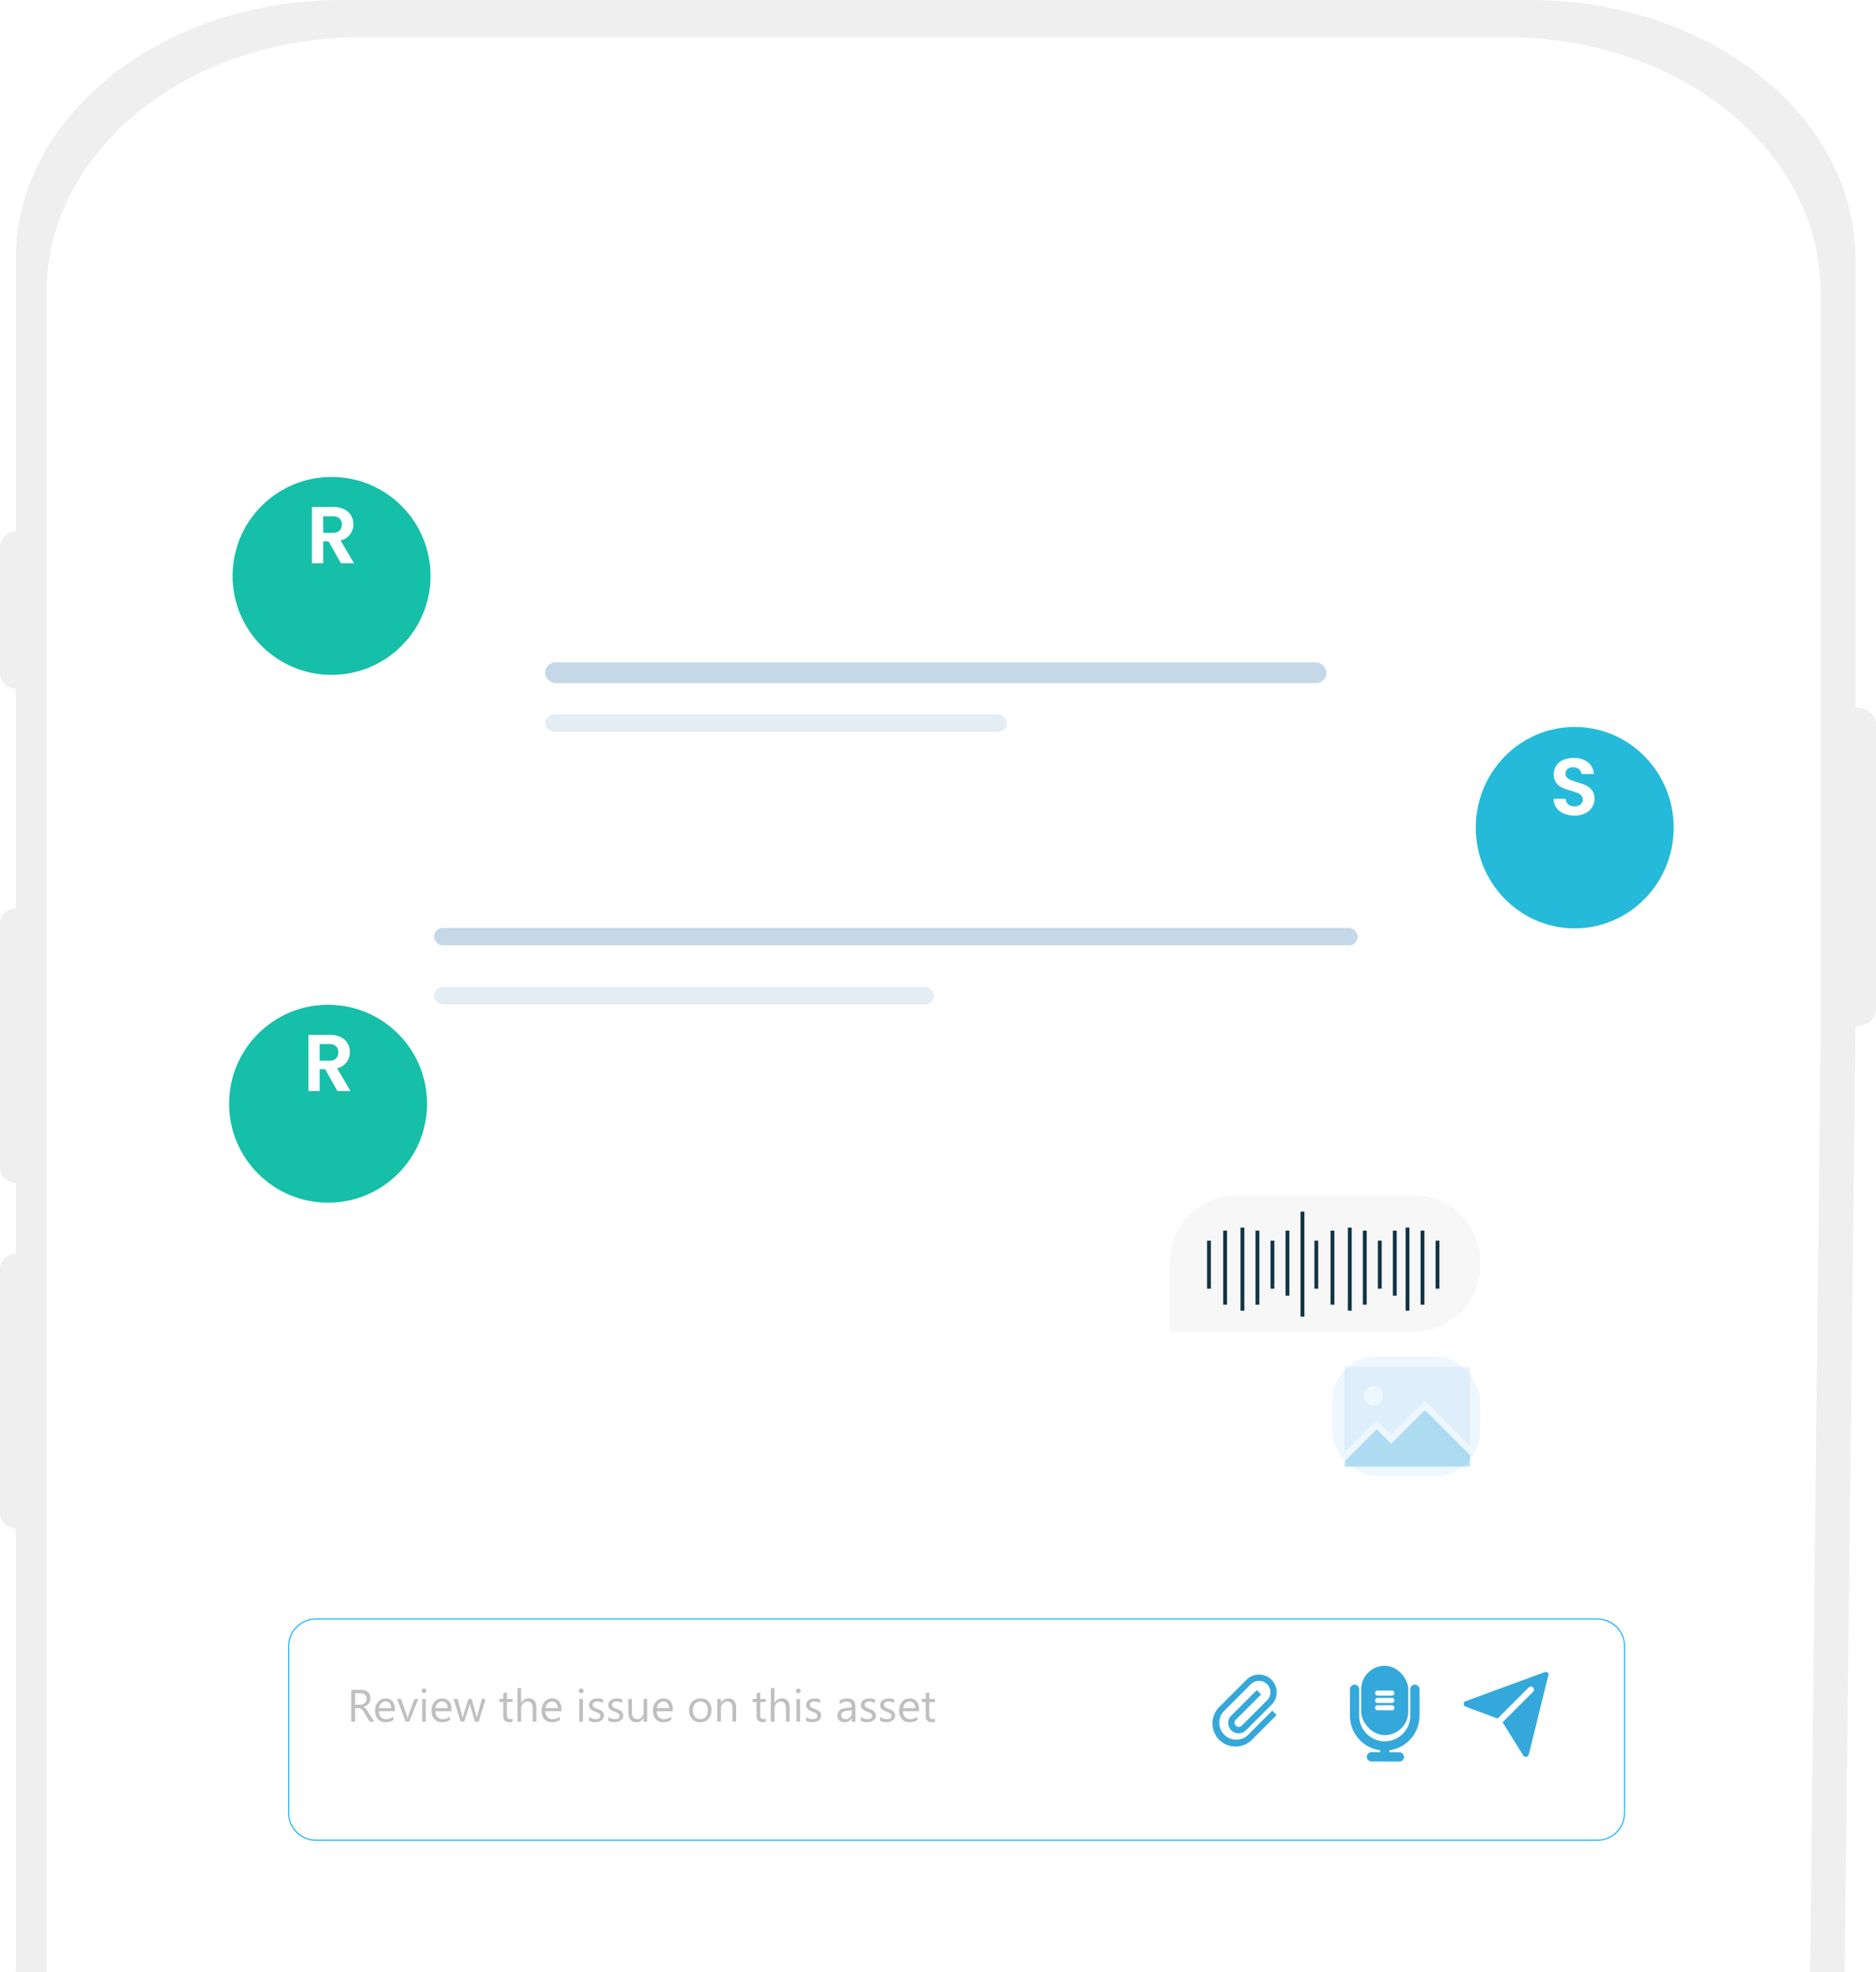 <svg xmlns="http://www.w3.org/2000/svg" xmlns:xlink="http://www.w3.org/1999/xlink" width="372.014" height="391.053" viewBox="0 0 372.014 391.053"><defs><clipPath id="a"><rect x="20.855" y="-14" width="279.595" height="295.224" fill="none"/></clipPath><filter id="b" x="80.702" y="105.258" width="231.763" height="67.874" filterUnits="userSpaceOnUse"><feOffset dy="2" input="SourceAlpha"/><feGaussianBlur stdDeviation="5" result="c"/><feFlood flood-opacity="0.071"/><feComposite operator="in" in2="c"/><feComposite in="SourceGraphic"/></filter><filter id="d" x="23.622" y="72.082" width="84.251" height="84.251" filterUnits="userSpaceOnUse"><feOffset dy="8" input="SourceAlpha"/><feGaussianBlur stdDeviation="7.5" result="e"/><feFlood flood-color="#108198" flood-opacity="0.161"/><feComposite operator="in" in2="e"/><feComposite in="SourceGraphic"/></filter><filter id="f" x="270.145" y="121.662" width="84.251" height="84.939" filterUnits="userSpaceOnUse"><feOffset dy="8" input="SourceAlpha"/><feGaussianBlur stdDeviation="7.5" result="g"/><feFlood flood-color="#108198" flood-opacity="0.161"/><feComposite operator="in" in2="g"/><feComposite in="SourceGraphic"/></filter><filter id="h" x="57.289" y="159.314" width="237.96" height="67.874" filterUnits="userSpaceOnUse"><feOffset dy="2" input="SourceAlpha"/><feGaussianBlur stdDeviation="5" result="i"/><feFlood flood-opacity="0.071"/><feComposite operator="in" in2="i"/><feComposite in="SourceGraphic"/></filter><filter id="j" x="22.934" y="176.751" width="84.251" height="84.251" filterUnits="userSpaceOnUse"><feOffset dy="8" input="SourceAlpha"/><feGaussianBlur stdDeviation="7.5" result="k"/><feFlood flood-color="#108198" flood-opacity="0.161"/><feComposite operator="in" in2="k"/><feComposite in="SourceGraphic"/></filter><filter id="l" x="39.14" y="302.955" width="301.115" height="80.071" filterUnits="userSpaceOnUse"><feOffset dy="3" input="SourceAlpha"/><feGaussianBlur stdDeviation="6" result="m"/><feFlood flood-color="#1b9cdf" flood-opacity="0.161"/><feComposite operator="in" in2="m"/><feComposite in="SourceGraphic"/></filter></defs><g transform="translate(-817 -1809)"><g transform="translate(8582.669 -658.757)"><g transform="translate(-7765.668 2467.757)"><path d="M587.748,140.263h0V51.42C587.748,23.021,558.892,0,523.3,0H287.36c-35.6,0-64.452,23.021-64.453,51.419V391.053H585.6l2.143-187.55h0c2.242,0,4.06-1.45,4.06-3.239l0-56.763c0-1.789-1.818-3.239-4.06-3.239Z" transform="translate(-219.794 0)" fill="#efefef"/><g transform="translate(0 105.398)"><path d="M222.015,151.421a3.117,3.117,0,0,0-3.113,3.113v24.907a3.113,3.113,0,0,0,6.227,0V154.535A3.117,3.117,0,0,0,222.015,151.421Z" transform="translate(-218.902 -151.421)" fill="#efefef"/><path d="M222.015,211.144a3.116,3.116,0,0,0-3.113,3.113v48.258a3.113,3.113,0,0,0,6.227,0V214.257A3.117,3.117,0,0,0,222.015,211.144Z" transform="translate(-218.902 -136.421)" fill="#efefef"/><path d="M222.015,265.889A3.117,3.117,0,0,0,218.9,269v48.258a3.113,3.113,0,0,0,6.227,0V269A3.117,3.117,0,0,0,222.015,265.889Z" transform="translate(-218.902 -122.672)" fill="#efefef"/></g></g><g transform="translate(-7756.409 2475.152)"><path d="M574.663,137.61h0V50.447C574.663,22.586,546.842,0,512.523,0H285.048c-34.319,0-62.141,22.585-62.141,50.446V383.657H572.594l2.066-184h0l0-62.044Z" transform="translate(-222.907 0)" fill="#fff"/></g></g><g transform="translate(116.434 72.335)"><g transform="translate(746.115 1807.138)" clip-path="url(#a)" style="isolation:isolate"><g transform="translate(1388.947 -558.322)"><rect width="279.595" height="458.25" rx="33" transform="translate(-1368.092 570.114)" fill="#fff"/></g></g><g transform="matrix(1, 0, 0, 1, 700.57, 1736.66)" filter="url(#b)"><rect width="201.763" height="37.874" rx="9" transform="translate(95.7 118.26)" fill="#fff"/></g><rect width="154.937" height="4.132" rx="2.066" transform="translate(808.664 1868.006)" fill="#c4d8e8"/><rect width="91.585" height="3.443" rx="1.722" transform="translate(808.664 1878.336)" fill="#e4edf4"/><g transform="translate(746.689 1823.247)"><g transform="matrix(1, 0, 0, 1, -46.12, -86.58)" filter="url(#d)"><circle cx="19.625" cy="19.625" r="19.625" transform="translate(46.12 86.58)" fill="#15bfa8"/></g></g><g transform="translate(993.211 1872.827)"><g transform="matrix(1, 0, 0, 1, -292.64, -136.16)" filter="url(#f)"><ellipse cx="19.625" cy="19.97" rx="19.625" ry="19.97" transform="translate(292.64 136.16)" fill="#25bada"/></g></g><path d="M6.864,0,4.4-4.352H3.344V0H1.1V-11.168H5.3a4.9,4.9,0,0,1,2.208.456A3.186,3.186,0,0,1,8.872-9.48a3.362,3.362,0,0,1,.456,1.736,3.325,3.325,0,0,1-.64,1.992,3.288,3.288,0,0,1-1.9,1.224L9.456,0ZM3.344-6.032H5.216a1.87,1.87,0,0,0,1.36-.44A1.637,1.637,0,0,0,7.024-7.7a1.562,1.562,0,0,0-.448-1.192,1.915,1.915,0,0,0-1.36-.424H3.344Z" transform="translate(761.315 1848.372)" fill="#fff"/><path d="M4.96.112a5.3,5.3,0,0,1-2.1-.4A3.454,3.454,0,0,1,1.376-1.44a3.033,3.033,0,0,1-.56-1.776h2.4A1.552,1.552,0,0,0,3.7-2.128a1.729,1.729,0,0,0,1.208.4A1.858,1.858,0,0,0,6.144-2.1a1.223,1.223,0,0,0,.448-.984,1.137,1.137,0,0,0-.3-.816,2.13,2.13,0,0,0-.76-.5,12.577,12.577,0,0,0-1.256-.408A13.452,13.452,0,0,1,2.5-5.448a3.1,3.1,0,0,1-1.168-.944A2.69,2.69,0,0,1,.848-8.08a3.018,3.018,0,0,1,.5-1.728,3.155,3.155,0,0,1,1.392-1.128,5.064,5.064,0,0,1,2.048-.392,4.443,4.443,0,0,1,2.808.84A3.114,3.114,0,0,1,8.784-8.144H6.32A1.28,1.28,0,0,0,5.832-9.1a1.839,1.839,0,0,0-1.208-.376,1.555,1.555,0,0,0-1.048.336,1.215,1.215,0,0,0-.392.976,1.009,1.009,0,0,0,.3.744,2.257,2.257,0,0,0,.736.48q.44.184,1.24.424a13.027,13.027,0,0,1,1.776.64,3.189,3.189,0,0,1,1.184.96,2.667,2.667,0,0,1,.5,1.68,3.16,3.16,0,0,1-.464,1.664A3.276,3.276,0,0,1,7.088-.344,4.639,4.639,0,0,1,4.96.112Z" transform="translate(1007.837 1898.296)" fill="#fff"/><g transform="matrix(1, 0, 0, 1, 700.57, 1736.66)" filter="url(#h)"><rect width="207.96" height="37.874" rx="9" transform="translate(72.29 172.31)" fill="#fff"/></g><rect width="183.17" height="3.443" rx="1.722" transform="translate(786.628 1920.685)" fill="#c4d8e8"/><g transform="translate(932.527 1973.739)"><g transform="translate(0 0)"><path d="M447.781,332.649h35.414a13.078,13.078,0,0,0,13.077-13.077v-.854a13.078,13.078,0,0,0-13.077-13.077H447.781A13.078,13.078,0,0,0,434.7,318.718v13.931Z" transform="translate(-434.704 -305.641)" fill="#f7f7f7"/><g transform="translate(7.78 3.204)"><line y2="14.68" transform="translate(9.613 3.768)" fill="none" stroke="#103445" stroke-miterlimit="10" stroke-width="0.759"/><line y2="14.68" transform="translate(3.206 3.768)" fill="none" stroke="#103445" stroke-miterlimit="10" stroke-width="0.759"/><line y2="9.522" transform="translate(12.59 5.753)" fill="none" stroke="#103445" stroke-miterlimit="10" stroke-width="0.759"/><line y2="9.522" transform="translate(0 5.753)" fill="none" stroke="#103445" stroke-miterlimit="10" stroke-width="0.759"/><line y2="12.894" transform="translate(15.565 3.768)" fill="none" stroke="#103445" stroke-miterlimit="10" stroke-width="0.759"/><line y2="16.465" transform="translate(6.638 3.174)" fill="none" stroke="#103445" stroke-miterlimit="10" stroke-width="0.759"/><line y2="14.68" transform="translate(42.344 3.768)" fill="none" stroke="#103445" stroke-miterlimit="10" stroke-width="0.759"/><line y2="9.522" transform="translate(45.318 5.753)" fill="none" stroke="#103445" stroke-miterlimit="10" stroke-width="0.759"/><line y2="16.465" transform="translate(39.369 3.174)" fill="none" stroke="#103445" stroke-miterlimit="10" stroke-width="0.759"/><line y2="14.68" transform="translate(30.899 3.768)" fill="none" stroke="#103445" stroke-miterlimit="10" stroke-width="0.759"/><line y2="14.68" transform="translate(24.492 3.768)" fill="none" stroke="#103445" stroke-miterlimit="10" stroke-width="0.759"/><line y2="9.522" transform="translate(33.874 5.753)" fill="none" stroke="#103445" stroke-miterlimit="10" stroke-width="0.759"/><line y2="9.522" transform="translate(21.286 5.753)" fill="none" stroke="#103445" stroke-miterlimit="10" stroke-width="0.759"/><line y2="12.894" transform="translate(36.851 3.768)" fill="none" stroke="#103445" stroke-miterlimit="10" stroke-width="0.759"/><line y2="16.465" transform="translate(27.924 3.174)" fill="none" stroke="#103445" stroke-miterlimit="10" stroke-width="0.759"/><line y2="20.829" transform="translate(18.54)" fill="none" stroke="#103445" stroke-miterlimit="10" stroke-width="0.759"/></g></g></g><rect width="99.16" height="3.443" rx="1.722" transform="translate(786.628 1932.392)" fill="#e4edf4"/><g transform="translate(746 1927.916)"><g transform="matrix(1, 0, 0, 1, -45.43, -191.25)" filter="url(#j)"><circle cx="19.625" cy="19.625" r="19.625" transform="translate(45.43 191.25)" fill="#15bfa8"/></g></g><path d="M6.864,0,4.4-4.352H3.344V0H1.1V-11.168H5.3a4.9,4.9,0,0,1,2.208.456A3.186,3.186,0,0,1,8.872-9.48a3.362,3.362,0,0,1,.456,1.736,3.325,3.325,0,0,1-.64,1.992,3.288,3.288,0,0,1-1.9,1.224L9.456,0ZM3.344-6.032H5.216a1.87,1.87,0,0,0,1.36-.44A1.637,1.637,0,0,0,7.024-7.7a1.562,1.562,0,0,0-.448-1.192,1.915,1.915,0,0,0-1.36-.424H3.344Z" transform="translate(760.625 1953.041)" fill="#fff"/><g transform="matrix(1, 0, 0, 1, 700.57, 1736.66)" filter="url(#l)"><g transform="translate(57.14 317.96)" fill="#fff"><path d="M 259.606 43.971 L 5.509 43.971 C 2.526 43.971 0.1 41.545 0.1 38.562 L 0.1 5.509 C 0.1 2.526 2.526 0.1 5.509 0.1 L 259.606 0.1 C 262.589 0.1 265.015 2.526 265.015 5.509 L 265.015 38.562 C 265.015 41.545 262.589 43.971 259.606 43.971 Z" stroke="none"/><path d="M 5.509 0.2 C 2.582 0.2 0.2 2.582 0.2 5.509 L 0.2 38.562 C 0.2 41.49 2.582 43.871 5.509 43.871 L 259.606 43.871 C 262.534 43.871 264.915 41.49 264.915 38.562 L 264.915 5.509 C 264.915 2.582 262.534 0.2 259.606 0.2 L 5.509 0.2 M 5.509 1.1444091796875e-05 L 259.606 1.1444091796875e-05 C 262.649 1.1444091796875e-05 265.115 2.466 265.115 5.509 L 265.115 38.562 C 265.115 41.605 262.649 44.071 259.606 44.071 L 5.509 44.071 C 2.466 44.071 0 41.605 0 38.562 L 0 5.509 C 0 2.466 2.466 1.1444091796875e-05 5.509 1.1444091796875e-05 Z" stroke="none" fill="#00adff"/></g></g><path d="M18.985,2.509a.761.761,0,0,0-.618-.124L2.733,8.132a.574.574,0,0,0,0,1.112l6.3,2.348,6.18-6.18a.612.612,0,0,1,.865.865l-6.056,6.056L14.1,18.885a.63.63,0,0,0,.494.309h.124a.706.706,0,0,0,.494-.433L19.047,3.188A.484.484,0,0,0,18.985,2.509Z" transform="translate(988.509 2065.874)" fill="#34a8db"/><path d="M5.344,0H4.465L3.41-1.767a3.848,3.848,0,0,0-.281-.42A1.6,1.6,0,0,0,2.85-2.47a.967.967,0,0,0-.308-.16,1.265,1.265,0,0,0-.371-.051H1.564V0H.826V-6.3H2.707a2.68,2.68,0,0,1,.762.1,1.706,1.706,0,0,1,.606.314,1.46,1.46,0,0,1,.4.525,1.741,1.741,0,0,1,.145.736,1.772,1.772,0,0,1-.1.6,1.578,1.578,0,0,1-.281.49,1.7,1.7,0,0,1-.439.367,2.243,2.243,0,0,1-.578.235v.018a1.329,1.329,0,0,1,.275.16,1.512,1.512,0,0,1,.222.213,2.823,2.823,0,0,1,.209.279q.1.156.231.363ZM1.564-5.634v2.285h1a1.52,1.52,0,0,0,.512-.083,1.185,1.185,0,0,0,.406-.24,1.086,1.086,0,0,0,.268-.382,1.28,1.28,0,0,0,.1-.508.988.988,0,0,0-.327-.789,1.406,1.406,0,0,0-.947-.283Zm7.9,3.564H6.289a1.683,1.683,0,0,0,.4,1.16A1.394,1.394,0,0,0,7.756-.5a2.211,2.211,0,0,0,1.4-.5v.677A2.612,2.612,0,0,1,7.585.105a1.9,1.9,0,0,1-1.5-.613,2.509,2.509,0,0,1-.545-1.725,2.461,2.461,0,0,1,.6-1.712,1.909,1.909,0,0,1,1.479-.661,1.692,1.692,0,0,1,1.367.571,2.382,2.382,0,0,1,.483,1.586Zm-.738-.611a1.466,1.466,0,0,0-.3-.971A1.026,1.026,0,0,0,7.6-4a1.164,1.164,0,0,0-.866.365,1.655,1.655,0,0,0-.439.954ZM14.093-4.5,12.3,0h-.708L9.888-4.5h.791l1.143,3.27a2.935,2.935,0,0,1,.158.628H12a2.972,2.972,0,0,1,.141-.611l1.2-3.287Zm1.143-1.143a.457.457,0,0,1-.33-.132.445.445,0,0,1-.136-.334.452.452,0,0,1,.136-.336.453.453,0,0,1,.33-.134.465.465,0,0,1,.336.134.448.448,0,0,1,.138.336.445.445,0,0,1-.138.33A.461.461,0,0,1,15.236-5.643ZM15.587,0h-.721V-4.5h.721Zm5.076-2.07H17.486a1.683,1.683,0,0,0,.4,1.16A1.394,1.394,0,0,0,18.954-.5a2.211,2.211,0,0,0,1.4-.5v.677a2.612,2.612,0,0,1-1.569.431,1.9,1.9,0,0,1-1.5-.613,2.509,2.509,0,0,1-.545-1.725,2.461,2.461,0,0,1,.6-1.712,1.909,1.909,0,0,1,1.479-.661,1.692,1.692,0,0,1,1.367.571,2.382,2.382,0,0,1,.483,1.586Zm-.738-.611a1.466,1.466,0,0,0-.3-.971A1.026,1.026,0,0,0,18.8-4a1.164,1.164,0,0,0-.866.365,1.655,1.655,0,0,0-.439.954Zm7.5-1.819L26.073,0h-.747L24.4-3.221a2.1,2.1,0,0,1-.07-.417h-.018a1.971,1.971,0,0,1-.092.409L23.212,0h-.721L21.129-4.5h.756l.932,3.384a2.038,2.038,0,0,1,.062.4h.035a1.891,1.891,0,0,1,.079-.413L24.029-4.5h.659l.932,3.393a2.422,2.422,0,0,1,.066.4h.035a1.87,1.87,0,0,1,.075-.4L26.71-4.5ZM32.81-.044A1.39,1.39,0,0,1,32.137.1q-1.182,0-1.182-1.318V-3.885h-.773V-4.5h.773V-5.6l.721-.233V-4.5H32.81v.615H31.676v2.536A1.051,1.051,0,0,0,31.83-.7a.614.614,0,0,0,.51.193.758.758,0,0,0,.47-.149Zm4.7.044h-.721V-2.593Q36.787-4,35.741-4a1.14,1.14,0,0,0-.888.406,1.515,1.515,0,0,0-.36,1.044V0h-.721V-6.662h.721v2.909h.018a1.637,1.637,0,0,1,1.477-.853q1.521,0,1.521,1.833Zm4.975-2.07H39.3a1.683,1.683,0,0,0,.4,1.16A1.394,1.394,0,0,0,40.772-.5a2.211,2.211,0,0,0,1.4-.5v.677A2.612,2.612,0,0,1,40.6.105a1.9,1.9,0,0,1-1.5-.613,2.509,2.509,0,0,1-.545-1.725,2.461,2.461,0,0,1,.6-1.712,1.909,1.909,0,0,1,1.479-.661A1.692,1.692,0,0,1,42-4.034a2.382,2.382,0,0,1,.483,1.586Zm-.738-.611a1.466,1.466,0,0,0-.3-.971A1.026,1.026,0,0,0,40.619-4a1.164,1.164,0,0,0-.866.365,1.655,1.655,0,0,0-.439.954Zm4.663-2.962a.457.457,0,0,1-.33-.132.445.445,0,0,1-.136-.334.452.452,0,0,1,.136-.336.453.453,0,0,1,.33-.134.465.465,0,0,1,.336.134.448.448,0,0,1,.138.336.445.445,0,0,1-.138.33A.461.461,0,0,1,46.406-5.643ZM46.758,0h-.721V-4.5h.721Zm1.187-.163V-.936a2.133,2.133,0,0,0,1.3.435q.949,0,.949-.633a.549.549,0,0,0-.081-.305.81.81,0,0,0-.22-.222,1.691,1.691,0,0,0-.325-.174q-.187-.077-.4-.16a5.179,5.179,0,0,1-.525-.24,1.586,1.586,0,0,1-.378-.272,1.014,1.014,0,0,1-.229-.345,1.22,1.22,0,0,1-.077-.453,1.075,1.075,0,0,1,.145-.56,1.286,1.286,0,0,1,.387-.409,1.8,1.8,0,0,1,.552-.248,2.446,2.446,0,0,1,.639-.083,2.582,2.582,0,0,1,1.046.2v.729A2.038,2.038,0,0,0,49.579-4a1.336,1.336,0,0,0-.365.046.893.893,0,0,0-.279.13.6.6,0,0,0-.18.2.527.527,0,0,0-.064.257.617.617,0,0,0,.064.294.648.648,0,0,0,.187.211,1.428,1.428,0,0,0,.3.167q.176.075.4.163a5.566,5.566,0,0,1,.536.235,1.839,1.839,0,0,1,.4.272,1.065,1.065,0,0,1,.257.349,1.127,1.127,0,0,1,.09.47,1.109,1.109,0,0,1-.147.58,1.262,1.262,0,0,1-.393.409,1.8,1.8,0,0,1-.567.242,2.8,2.8,0,0,1-.672.079A2.553,2.553,0,0,1,47.944-.163Zm3.819,0V-.936a2.133,2.133,0,0,0,1.3.435q.949,0,.949-.633a.549.549,0,0,0-.081-.305.81.81,0,0,0-.22-.222,1.691,1.691,0,0,0-.325-.174q-.187-.077-.4-.16a5.179,5.179,0,0,1-.525-.24,1.586,1.586,0,0,1-.378-.272,1.014,1.014,0,0,1-.229-.345,1.22,1.22,0,0,1-.077-.453,1.075,1.075,0,0,1,.145-.56,1.286,1.286,0,0,1,.387-.409,1.8,1.8,0,0,1,.552-.248,2.446,2.446,0,0,1,.639-.083,2.582,2.582,0,0,1,1.046.2v.729A2.038,2.038,0,0,0,53.4-4a1.336,1.336,0,0,0-.365.046.893.893,0,0,0-.279.13.6.6,0,0,0-.18.2.527.527,0,0,0-.064.257.617.617,0,0,0,.064.294.648.648,0,0,0,.187.211,1.428,1.428,0,0,0,.3.167q.176.075.4.163A5.566,5.566,0,0,1,54-2.3a1.839,1.839,0,0,1,.4.272,1.065,1.065,0,0,1,.257.349,1.127,1.127,0,0,1,.09.47,1.109,1.109,0,0,1-.147.58,1.262,1.262,0,0,1-.393.409,1.8,1.8,0,0,1-.567.242,2.8,2.8,0,0,1-.672.079A2.553,2.553,0,0,1,51.763-.163ZM59.493,0h-.721V-.712h-.018a1.48,1.48,0,0,1-1.389.817q-1.608,0-1.608-1.916V-4.5h.716v2.575q0,1.424,1.09,1.424a1.1,1.1,0,0,0,.868-.389,1.488,1.488,0,0,0,.341-1.017V-4.5h.721Zm5.071-2.07H61.387a1.683,1.683,0,0,0,.4,1.16A1.394,1.394,0,0,0,62.855-.5a2.211,2.211,0,0,0,1.4-.5v.677a2.612,2.612,0,0,1-1.569.431,1.9,1.9,0,0,1-1.5-.613,2.509,2.509,0,0,1-.545-1.725,2.461,2.461,0,0,1,.6-1.712,1.909,1.909,0,0,1,1.479-.661,1.692,1.692,0,0,1,1.367.571,2.382,2.382,0,0,1,.483,1.586Zm-.738-.611a1.466,1.466,0,0,0-.3-.971A1.026,1.026,0,0,0,62.7-4a1.164,1.164,0,0,0-.866.365,1.655,1.655,0,0,0-.439.954ZM70,.105a2.087,2.087,0,0,1-1.593-.631,2.336,2.336,0,0,1-.6-1.672,2.433,2.433,0,0,1,.62-1.771,2.228,2.228,0,0,1,1.674-.637,2.018,2.018,0,0,1,1.571.62,2.457,2.457,0,0,1,.565,1.718,2.418,2.418,0,0,1-.609,1.725A2.133,2.133,0,0,1,70,.105ZM70.053-4a1.371,1.371,0,0,0-1.1.472,1.94,1.94,0,0,0-.4,1.3,1.835,1.835,0,0,0,.409,1.261A1.389,1.389,0,0,0,70.053-.5a1.318,1.318,0,0,0,1.074-.453A1.964,1.964,0,0,0,71.5-2.241a2,2,0,0,0-.376-1.3A1.312,1.312,0,0,0,70.053-4Zm7.075,4h-.721V-2.566Q76.408-4,75.362-4a1.134,1.134,0,0,0-.894.406,1.507,1.507,0,0,0-.354,1.026V0h-.721V-4.5h.721v.747h.018a1.624,1.624,0,0,1,1.477-.853,1.377,1.377,0,0,1,1.129.477,2.124,2.124,0,0,1,.391,1.378Zm5.911-.044A1.39,1.39,0,0,1,82.367.1q-1.182,0-1.182-1.318V-3.885h-.773V-4.5h.773V-5.6l.721-.233V-4.5h1.134v.615H81.905v2.536a1.051,1.051,0,0,0,.154.646.614.614,0,0,0,.51.193.758.758,0,0,0,.47-.149Zm4.7.044h-.721V-2.593Q87.016-4,85.97-4a1.14,1.14,0,0,0-.888.406,1.515,1.515,0,0,0-.36,1.044V0H84V-6.662h.721v2.909h.018a1.637,1.637,0,0,1,1.477-.853q1.521,0,1.521,1.833Zm1.727-5.643a.457.457,0,0,1-.33-.132A.445.445,0,0,1,89-6.108a.452.452,0,0,1,.136-.336.453.453,0,0,1,.33-.134.465.465,0,0,1,.336.134.448.448,0,0,1,.138.336.445.445,0,0,1-.138.33A.461.461,0,0,1,89.464-5.643ZM89.815,0h-.721V-4.5h.721ZM91-.163V-.936A2.133,2.133,0,0,0,92.3-.5q.949,0,.949-.633a.549.549,0,0,0-.081-.305.81.81,0,0,0-.22-.222,1.691,1.691,0,0,0-.325-.174q-.187-.077-.4-.16a5.179,5.179,0,0,1-.525-.24,1.586,1.586,0,0,1-.378-.272,1.014,1.014,0,0,1-.229-.345,1.22,1.22,0,0,1-.077-.453,1.075,1.075,0,0,1,.145-.56,1.286,1.286,0,0,1,.387-.409,1.8,1.8,0,0,1,.552-.248,2.446,2.446,0,0,1,.639-.083,2.582,2.582,0,0,1,1.046.2v.729A2.038,2.038,0,0,0,92.637-4a1.336,1.336,0,0,0-.365.046.893.893,0,0,0-.279.13.6.6,0,0,0-.18.2.527.527,0,0,0-.064.257.617.617,0,0,0,.064.294A.648.648,0,0,0,92-2.861a1.428,1.428,0,0,0,.3.167q.176.075.4.163a5.566,5.566,0,0,1,.536.235,1.839,1.839,0,0,1,.4.272,1.065,1.065,0,0,1,.257.349,1.127,1.127,0,0,1,.09.47,1.109,1.109,0,0,1-.147.58,1.262,1.262,0,0,1-.393.409,1.8,1.8,0,0,1-.567.242,2.8,2.8,0,0,1-.672.079A2.553,2.553,0,0,1,91-.163ZM100.78,0h-.721V-.7h-.018a1.509,1.509,0,0,1-1.384.809A1.479,1.479,0,0,1,97.6-.25a1.233,1.233,0,0,1-.38-.945q0-1.261,1.485-1.468l1.349-.189Q100.059-4,99.132-4a2.215,2.215,0,0,0-1.468.554v-.738a2.789,2.789,0,0,1,1.529-.422q1.586,0,1.586,1.679Zm-.721-2.276-1.085.149a1.762,1.762,0,0,0-.756.248.716.716,0,0,0-.255.631A.687.687,0,0,0,98.2-.71a.908.908,0,0,0,.626.209,1.157,1.157,0,0,0,.885-.376,1.342,1.342,0,0,0,.349-.951Zm1.806,2.114V-.936a2.133,2.133,0,0,0,1.3.435q.949,0,.949-.633a.549.549,0,0,0-.081-.305.81.81,0,0,0-.22-.222,1.691,1.691,0,0,0-.325-.174q-.187-.077-.4-.16a5.179,5.179,0,0,1-.525-.24,1.586,1.586,0,0,1-.378-.272,1.014,1.014,0,0,1-.229-.345,1.22,1.22,0,0,1-.077-.453,1.075,1.075,0,0,1,.145-.56,1.286,1.286,0,0,1,.387-.409,1.8,1.8,0,0,1,.552-.248,2.446,2.446,0,0,1,.639-.083,2.582,2.582,0,0,1,1.046.2v.729A2.038,2.038,0,0,0,103.5-4a1.336,1.336,0,0,0-.365.046.893.893,0,0,0-.279.13.6.6,0,0,0-.18.2.527.527,0,0,0-.064.257.617.617,0,0,0,.064.294.648.648,0,0,0,.187.211,1.428,1.428,0,0,0,.3.167q.176.075.4.163a5.566,5.566,0,0,1,.536.235,1.839,1.839,0,0,1,.4.272,1.065,1.065,0,0,1,.257.349,1.127,1.127,0,0,1,.09.47,1.109,1.109,0,0,1-.147.58,1.262,1.262,0,0,1-.393.409,1.8,1.8,0,0,1-.567.242,2.8,2.8,0,0,1-.672.079A2.553,2.553,0,0,1,101.865-.163Zm3.819,0V-.936a2.133,2.133,0,0,0,1.3.435q.949,0,.949-.633a.549.549,0,0,0-.081-.305.81.81,0,0,0-.22-.222,1.691,1.691,0,0,0-.325-.174q-.187-.077-.4-.16a5.179,5.179,0,0,1-.525-.24A1.586,1.586,0,0,1,106-2.507a1.014,1.014,0,0,1-.229-.345,1.22,1.22,0,0,1-.077-.453,1.075,1.075,0,0,1,.145-.56,1.286,1.286,0,0,1,.387-.409,1.8,1.8,0,0,1,.552-.248,2.446,2.446,0,0,1,.639-.083,2.582,2.582,0,0,1,1.046.2v.729A2.038,2.038,0,0,0,107.319-4a1.336,1.336,0,0,0-.365.046.893.893,0,0,0-.279.13.6.6,0,0,0-.18.2.527.527,0,0,0-.064.257.617.617,0,0,0,.064.294.648.648,0,0,0,.187.211,1.428,1.428,0,0,0,.3.167q.176.075.4.163a5.566,5.566,0,0,1,.536.235,1.839,1.839,0,0,1,.4.272,1.065,1.065,0,0,1,.257.349,1.127,1.127,0,0,1,.09.47,1.109,1.109,0,0,1-.147.58,1.262,1.262,0,0,1-.393.409,1.8,1.8,0,0,1-.567.242,2.8,2.8,0,0,1-.672.079A2.553,2.553,0,0,1,105.684-.163Zm7.708-1.907h-3.177a1.683,1.683,0,0,0,.4,1.16,1.394,1.394,0,0,0,1.063.409,2.211,2.211,0,0,0,1.4-.5v.677a2.612,2.612,0,0,1-1.569.431,1.9,1.9,0,0,1-1.5-.613,2.509,2.509,0,0,1-.545-1.725,2.461,2.461,0,0,1,.6-1.712,1.909,1.909,0,0,1,1.479-.661,1.692,1.692,0,0,1,1.367.571,2.382,2.382,0,0,1,.483,1.586Zm-.738-.611a1.466,1.466,0,0,0-.3-.971A1.026,1.026,0,0,0,111.529-4a1.164,1.164,0,0,0-.866.365,1.655,1.655,0,0,0-.439.954Zm3.916,2.637A1.39,1.39,0,0,1,115.9.1q-1.182,0-1.182-1.318V-3.885h-.773V-4.5h.773V-5.6l.721-.233V-4.5h1.134v.615h-1.134v2.536a1.051,1.051,0,0,0,.154.646.614.614,0,0,0,.51.193.758.758,0,0,0,.47-.149Z" transform="translate(769.413 2078.081)" fill="#7d7d7d" opacity="0.49"/><path d="M12.955,0A12.955,12.955,0,1,1,0,12.955,12.955,12.955,0,0,1,12.955,0Z" transform="translate(933.604 2062.013)" fill="#fff"/><g transform="translate(969.18 2066.998)"><path d="M427.433,315.3v5.251a5.988,5.988,0,0,1-5.981,5.982h0a5.988,5.988,0,0,1-5.981-5.982V315.3" transform="translate(-415.47 -310.634)" fill="none" stroke="#34a8db" stroke-linecap="round" stroke-linejoin="round" stroke-width="1.833"/><rect width="9.334" height="13.756" rx="4.667" transform="translate(1.315)" fill="#34a8db"/><g transform="translate(4.56 5.42)"><path d="M0,0H2.844" fill="none" stroke="#fff" stroke-linecap="round" stroke-width="1"/><line x2="2.844" transform="translate(0 1.458)" fill="none" stroke="#fff" stroke-linecap="round" stroke-miterlimit="10" stroke-width="1"/><line x2="2.844" transform="translate(0 2.917)" fill="none" stroke="#fff" stroke-linecap="round" stroke-miterlimit="10" stroke-width="1"/></g><line x1="0.05" y2="2.064" transform="translate(5.969 15.992)" fill="none" stroke="#34a8db" stroke-linecap="round" stroke-linejoin="round" stroke-width="1.833"/><line x1="5.542" y1="0.026" transform="translate(3.344 18.056)" fill="none" stroke="#34a8db" stroke-linecap="round" stroke-linejoin="round" stroke-width="1.833"/></g><path d="M8.348,12.332A3.36,3.36,0,0,1,3.6,7.582L8.96,2.226a2.277,2.277,0,0,1,3.881,1.61,2.253,2.253,0,0,1-.673,1.6l-5.1,5.093A.832.832,0,0,1,5.893,9.369l5.1-5.1L10.129,3.4l-5.1,5.1a2.057,2.057,0,0,0,2.908,2.908l5.111-5.1A3.5,3.5,0,1,0,8.091,1.351L2.729,6.719A4.584,4.584,0,1,0,9.212,13.2l4.847-4.855L13.2,7.472Z" transform="translate(939.659 2068.424)" fill="#34a8db"/><g transform="translate(964.713 2005.621)"><rect width="29.383" height="23.771" rx="9" fill="#eef7ff"/><g transform="translate(2.481 2.106)" opacity="0.352"><g transform="translate(0 0)"><g transform="translate(0 0)"><path d="M0,128v16.948l6.375-6.375,2.869,2.869,6.694-6.694,8.925,8.926V128Zm5.738,7.649a1.913,1.913,0,1,1,1.913-1.913A1.913,1.913,0,0,1,5.738,135.649Z" transform="translate(0 -128)" fill="#c2ddf1"/></g></g><g transform="translate(0 8.55)"><g transform="translate(0 0)"><path d="M15.938,260.054l-6.694,6.694-2.869-2.869L0,270.255v1.013H24.864V268.98Z" transform="translate(0 -260.054)" fill="#34a8db"/></g></g></g></g></g></g></svg>
